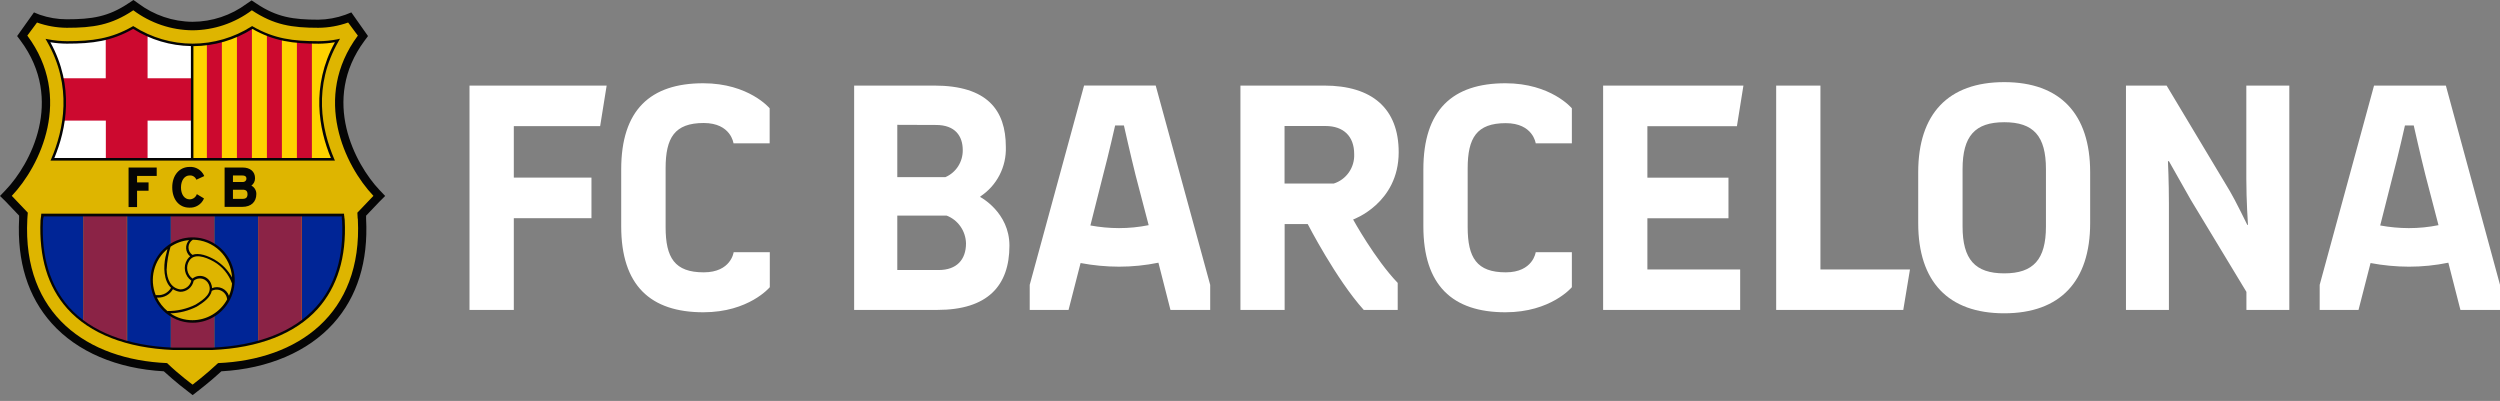 <svg width="318" height="51" viewBox="0 0 318 51" fill="none" xmlns="http://www.w3.org/2000/svg">
<rect x="0" y="0" width="318" height="51" fill="#808080" stroke="none"/>
<g clip-path="url(#clip0_676_169)">
<path d="M59.721 10.885H77.166L76.338 16.047H65.357V22.591H75.234V27.759H65.357V39.421H59.721V10.885ZM79.017 21.546C79.017 13.988 82.721 10.591 89.45 10.591C95.252 10.591 97.9 13.775 97.9 13.775V18.23H93.301C93.301 18.23 92.981 15.646 89.511 15.646C85.808 15.646 84.666 17.523 84.666 21.402V28.891C84.666 32.795 85.826 34.641 89.511 34.641C92.993 34.641 93.32 32.082 93.32 32.082H97.919V36.53C97.919 36.53 95.271 39.721 89.468 39.721C82.721 39.721 79.017 36.293 79.017 28.785V21.546ZM128.4 31.244C128.4 36.361 125.61 39.421 119.234 39.421H108.647V10.885H118.832C125.585 10.885 127.943 14.013 127.943 18.687C127.986 19.932 127.709 21.167 127.14 22.271C126.57 23.375 125.729 24.311 124.697 24.987V25.068C124.697 25.068 128.4 27.002 128.4 31.244ZM114.135 15.878V22.528H120.264C120.926 22.24 121.488 21.759 121.879 21.146C122.27 20.533 122.473 19.817 122.462 19.087C122.462 17.323 121.511 15.896 119.067 15.896L114.135 15.878ZM122.876 30.95C122.856 30.179 122.611 29.432 122.171 28.804C121.732 28.175 121.117 27.694 120.406 27.421H114.135V34.347H119.4C121.678 34.347 122.876 33.045 122.876 30.95ZM153.937 36.236V39.421H148.882L147.351 33.415C145.701 33.752 144.022 33.922 142.338 33.921C140.698 33.917 139.062 33.762 137.45 33.458L135.919 39.421H130.98V36.23L137.894 10.879H147.005L153.937 36.236ZM146.11 28.641L144.45 22.297C143.789 19.657 142.962 15.959 142.962 15.959H141.845C141.845 15.959 141.011 19.657 140.308 22.297L138.697 28.678C139.898 28.9 141.117 29.013 142.338 29.016C143.605 29.017 144.868 28.891 146.11 28.641ZM172.116 27.921C172.116 27.921 174.888 32.964 177.789 35.986V39.421H173.468C169.95 35.517 166.345 28.503 166.345 28.503H163.406V39.421H157.783V10.885H168.431C174.561 10.885 177.913 13.819 177.913 19.363C177.913 25.869 172.116 27.921 172.116 27.921ZM169.647 23.348C170.43 23.102 171.11 22.601 171.582 21.921C172.053 21.242 172.289 20.424 172.252 19.594C172.252 17.329 170.888 16.028 168.61 16.028H163.394V23.348H169.647Z" fill="white"/>
<path d="M181.052 21.546C181.052 13.988 184.756 10.591 191.491 10.591C197.293 10.591 199.941 13.775 199.941 13.775V18.23H195.342C195.342 18.23 195.009 15.665 191.534 15.665C187.83 15.665 186.688 17.542 186.688 21.421V28.891C186.688 32.795 187.849 34.641 191.534 34.641C195.009 34.641 195.342 32.082 195.342 32.082H199.941V36.53C199.941 36.53 197.293 39.721 191.491 39.721C184.744 39.721 181.052 36.293 181.052 28.785V21.546Z" fill="white"/>
<path d="M203.917 10.891H221.763L220.936 16.053H209.547V22.597H219.861V27.765H209.547V34.272H221.349V39.427H203.917V10.891ZM225.929 10.891H231.559V34.272H242.948L242.096 39.427H225.929V10.891ZM243.997 21.909C243.997 14.482 247.812 10.447 254.936 10.447C262.059 10.447 265.868 14.501 265.868 21.909V28.39C265.868 35.779 262.059 39.852 254.936 39.852C247.812 39.852 243.997 35.823 243.997 28.39V21.909ZM254.942 34.772C258.645 34.772 260.244 33.008 260.244 28.81V21.508C260.244 17.31 258.67 15.546 254.942 15.546C251.213 15.546 249.639 17.31 249.639 21.508V28.791C249.633 33.008 251.238 34.772 254.942 34.772ZM270.423 10.891H275.596L283.621 24.28C284.281 25.369 285.855 28.603 285.855 28.603H285.942C285.942 28.603 285.732 25.538 285.732 22.728V10.891H291.201V39.427H285.744V37.124L278.664 25.412L275.886 20.501H275.763C275.763 20.501 275.886 23.104 275.886 25.913V39.427H270.423V10.891Z" fill="white"/>
<path d="M318.003 36.237V39.421H312.966L311.429 33.415C309.779 33.753 308.1 33.923 306.416 33.922C304.778 33.917 303.144 33.762 301.534 33.459L300.003 39.421H295.064V36.23L301.978 10.885H311.114L318.003 36.237ZM310.176 28.641L308.521 22.297C307.855 19.657 307.027 15.959 307.027 15.959H305.91C305.91 15.959 305.083 19.657 304.379 22.297L302.762 28.679C303.964 28.9 305.182 29.013 306.404 29.017C307.67 29.018 308.934 28.892 310.176 28.641Z" fill="white"/>
<path d="M32.032 0.778L32.279 0.946C34.995 2.767 37.18 3.124 40.501 3.124C41.739 3.12 42.968 2.909 44.137 2.498L44.446 2.342L46.02 4.582L45.859 4.807C40.001 12.696 44.569 21.211 47.804 24.615L48.1 24.928L47.798 25.234C47.372 25.666 46.637 26.442 46.094 27.017L45.909 27.218V27.893C46.23 33.155 44.884 37.478 41.977 40.744C38.89 44.21 33.952 46.294 28.162 46.619H27.94L27.773 46.769C26.298 48.133 24.798 49.272 24.785 49.272L24.52 49.466L24.261 49.272C24.199 49.222 22.718 48.108 21.261 46.769L21.094 46.619H20.872C15.057 46.294 10.15 44.21 7.038 40.744C4.106 37.478 2.767 33.155 3.038 27.893V27.843V27.593H3.088V27.243L2.903 27.042C2.39 26.498 1.668 25.697 1.199 25.259L0.896 24.953L1.193 24.64C4.427 21.236 8.995 12.752 3.137 4.832L2.964 4.582L4.538 2.342L4.859 2.454C6.029 2.865 7.258 3.076 8.495 3.08C11.816 3.08 14.001 2.748 16.718 0.928L16.964 0.759L17.211 0.934C19.318 2.528 21.872 3.398 24.501 3.418C27.126 3.402 29.678 2.538 31.785 0.953L32.032 0.778Z" fill="#DEB500"/>
<path d="M48.994 24.926L48.265 24.163C45.179 20.897 40.772 12.726 46.37 5.18L46.809 4.586L44.691 1.577L43.932 1.877C42.83 2.275 41.67 2.487 40.5 2.503C37.303 2.503 35.204 2.19 32.623 0.457L32.006 0.05L31.389 0.469C29.39 1.955 26.979 2.761 24.5 2.772C22.001 2.756 19.572 1.932 17.568 0.419L16.975 0L16.358 0.407C13.778 2.14 11.679 2.453 8.481 2.453C7.318 2.452 6.163 2.257 5.062 1.877L4.321 1.577L2.179 4.586L2.623 5.18C8.222 12.726 3.858 20.897 0.728 24.163L0 24.926L0.741 25.652C1.142 26.058 1.852 26.803 2.432 27.429V27.823C2.148 33.266 3.549 37.752 6.593 41.143C9.827 44.747 14.87 46.899 20.84 47.23C22.321 48.594 23.821 49.733 23.889 49.777L24.506 50.259L25.123 49.777C25.185 49.727 26.679 48.594 28.16 47.23C34.13 46.899 39.173 44.728 42.407 41.143C45.451 37.752 46.852 33.266 46.568 27.823V27.754C46.563 27.679 46.563 27.604 46.568 27.529V27.435C47.148 26.809 47.858 26.065 48.259 25.658L48.994 24.926ZM45.457 27.053C45.512 27.604 45.457 27.579 45.519 27.898C46.136 40.035 37.815 45.76 27.741 46.186C26.198 47.643 24.5 48.926 24.5 48.926C24.5 48.926 22.796 47.675 21.253 46.186C11.179 45.76 2.84 40.042 3.475 27.898C3.512 27.579 3.475 27.604 3.537 27.053C2.957 26.427 2 25.427 1.5 24.913C5.111 21.11 9.327 12.4 3.475 4.53L4.71 2.865C5.926 3.299 7.205 3.525 8.494 3.535C11.846 3.535 14.142 3.197 16.957 1.308C19.142 2.943 21.783 3.835 24.5 3.854C27.215 3.834 29.853 2.942 32.037 1.308C34.852 3.185 37.142 3.535 40.5 3.535C41.789 3.525 43.068 3.299 44.284 2.865L45.519 4.53C39.667 12.413 43.883 21.11 47.5 24.913C46.994 25.427 46.037 26.434 45.457 27.053Z" fill="#050505"/>
<path d="M6.67 20.276C8.522 16.009 9.188 10.535 6.102 5.179C6.894 5.325 7.698 5.4 8.503 5.405C11.658 5.405 14.145 5.11 16.942 3.528C19.211 4.959 21.83 5.719 24.503 5.724C27.18 5.715 29.802 4.947 32.071 3.509C34.867 5.11 37.355 5.386 40.51 5.386C41.319 5.383 42.128 5.303 42.923 5.148C39.837 10.516 40.51 15.991 42.343 20.258H6.67" fill="white"/>
<path d="M42.334 20.274C40.482 16.007 39.816 10.532 42.914 5.164C42.119 5.319 41.311 5.399 40.501 5.402C37.346 5.402 34.859 5.108 32.062 3.525C29.791 4.957 27.17 5.717 24.495 5.721H24.408V20.274H42.334Z" fill="#FFD200"/>
<path d="M38.412 40.89C41.924 38.287 44.004 34.126 43.696 28.058C43.696 27.713 43.64 27.695 43.609 27.351H38.412V40.89Z" fill="#002596"/>
<path d="M32.837 43.505C34.832 42.989 36.716 42.102 38.393 40.89V27.351H32.837V43.505ZM10.584 40.89C12.261 42.102 14.144 42.989 16.14 43.505V27.351H10.584V40.89Z" fill="#8B2346"/>
<path d="M5.3 28.058C4.991 34.126 7.071 38.287 10.584 40.89V27.351H5.386C5.355 27.695 5.331 27.713 5.3 28.058Z" fill="#002596"/>
<path d="M24.522 30.341C25.5 30.342 26.459 30.621 27.287 31.148V27.351H21.732V31.167C22.566 30.629 23.533 30.342 24.522 30.341ZM24.522 40.971C23.531 40.971 22.561 40.685 21.726 40.145V44.356H27.287V40.164C26.459 40.691 25.5 40.971 24.522 40.971Z" fill="#8B2346"/>
<path d="M27.273 27.351V31.148C28.029 31.624 28.654 32.288 29.087 33.077C29.52 33.866 29.747 34.754 29.747 35.656C29.747 36.559 29.52 37.447 29.087 38.235C28.654 39.024 28.029 39.688 27.273 40.164V44.356C29.149 44.271 31.011 43.985 32.828 43.505V27.351H27.273ZM19.26 35.672C19.263 34.772 19.491 33.888 19.923 33.103C20.355 32.317 20.976 31.655 21.729 31.18V27.351H16.174V43.505C17.991 43.985 19.853 44.27 21.729 44.356V40.145C20.978 39.672 20.358 39.014 19.926 38.231C19.494 37.449 19.265 36.568 19.26 35.672Z" fill="#002596"/>
<path d="M7.914 9.959C8.265 11.731 8.313 13.551 8.056 15.34H13.463V20.276H18.772V15.34H24.433V9.959H18.772V4.485C18.134 4.201 17.516 3.875 16.92 3.509C15.835 4.142 14.667 4.616 13.451 4.917V9.959H7.914ZM35.858 20.276V5.017C35.207 4.861 34.569 4.652 33.951 4.391V20.276H35.858ZM28.223 20.276V5.211C27.598 5.39 26.96 5.519 26.315 5.598V20.276H28.223ZM39.673 20.276V5.392C39.013 5.392 38.383 5.348 37.766 5.292V20.308L39.673 20.276ZM32.044 20.276V3.521C31.429 3.896 30.792 4.233 30.136 4.529V20.276H32.044Z" fill="#CC092F"/>
<path d="M5.239 27.326C5.239 27.507 5.208 27.595 5.196 27.695C5.183 27.795 5.165 27.877 5.152 28.039C4.949 32.707 6.066 36.479 8.566 39.263C11.436 42.454 16.084 44.269 22.017 44.519H26.992C32.918 44.269 37.566 42.454 40.436 39.263C42.906 36.479 44.084 32.707 43.85 28.033C43.85 27.877 43.819 27.783 43.807 27.695C43.794 27.608 43.807 27.507 43.764 27.326V27.176H5.251L5.239 27.326ZM5.467 28.064C5.467 27.914 5.498 27.826 5.51 27.745C5.533 27.673 5.551 27.6 5.566 27.526H43.473C43.469 27.608 43.469 27.689 43.473 27.77C43.473 27.852 43.473 27.939 43.517 28.083C43.745 32.657 42.622 36.354 40.177 39.069C37.368 42.198 32.77 43.975 26.961 44.219H21.992C16.159 43.975 11.585 42.198 8.776 39.069C6.362 36.329 5.239 32.632 5.467 28.064ZM6.523 20.2L6.424 20.425H42.603L42.504 20.2C40.936 16.546 39.757 10.984 43.072 5.234L43.251 4.921L42.893 5.003C42.108 5.158 41.31 5.238 40.511 5.24C37.282 5.24 34.881 4.934 32.152 3.364L32.072 3.313L31.992 3.364C29.747 4.79 27.153 5.548 24.504 5.553C21.857 5.548 19.265 4.79 17.023 3.364L16.943 3.313L16.862 3.364C14.134 4.928 11.726 5.24 8.504 5.24C7.707 5.233 6.911 5.153 6.128 5.003L5.788 4.94L5.961 5.247C9.27 10.99 8.091 16.546 6.523 20.2ZM24.603 5.872C27.256 5.855 29.853 5.097 32.109 3.683C34.862 5.247 37.294 5.56 40.541 5.56C41.232 5.553 41.922 5.49 42.603 5.372C39.517 11.003 40.566 16.446 42.091 20.1H24.603V5.872ZM6.406 5.378C7.1 5.49 7.801 5.549 8.504 5.553C11.751 5.553 14.183 5.247 16.936 3.676C19.145 5.064 21.684 5.818 24.282 5.86V20.1H6.912C8.436 16.446 9.51 11.015 6.406 5.378Z" fill="#050505"/>
<path d="M24.477 41.054C25.538 41.057 26.575 40.742 27.459 40.148C28.342 39.553 29.032 38.706 29.44 37.714C29.849 36.722 29.957 35.63 29.753 34.575C29.548 33.52 29.039 32.551 28.291 31.79C27.542 31.028 26.587 30.509 25.548 30.298C24.508 30.087 23.43 30.194 22.449 30.604C21.469 31.015 20.631 31.71 20.042 32.604C19.452 33.498 19.137 34.548 19.137 35.623C19.137 37.06 19.699 38.439 20.7 39.456C21.701 40.474 23.059 41.049 24.477 41.054ZM24.477 40.728C23.476 40.73 22.497 40.427 21.668 39.859C22.833 39.825 23.977 39.535 25.02 39.008C25.872 38.489 26.773 37.85 26.94 36.993C27.136 36.891 27.354 36.838 27.574 36.842C27.795 36.845 28.012 36.903 28.204 37.011C28.398 37.12 28.561 37.275 28.681 37.462C28.8 37.65 28.872 37.865 28.891 38.088C28.455 38.888 27.816 39.554 27.039 40.019C26.263 40.483 25.378 40.728 24.477 40.728ZM22.008 36.793C22.279 36.967 22.584 37.078 22.903 37.118C23.31 37.129 23.708 36.992 24.026 36.734C24.343 36.475 24.56 36.11 24.637 35.704C24.786 35.58 24.961 35.492 25.148 35.448C25.336 35.404 25.531 35.405 25.718 35.451C25.906 35.498 26.079 35.587 26.226 35.714C26.373 35.84 26.488 36 26.563 36.18C27.008 37.25 26.076 38.019 24.878 38.745C23.761 39.296 22.534 39.576 21.292 39.565C20.732 39.098 20.278 38.516 19.959 37.857H20.082C20.465 37.867 20.845 37.775 21.181 37.588C21.517 37.401 21.798 37.127 21.995 36.793H22.008ZM21.205 34.215C21.25 33.254 21.414 32.301 21.693 31.381C22.395 30.901 23.207 30.613 24.051 30.543C23.92 30.684 23.819 30.852 23.754 31.034C23.69 31.217 23.663 31.411 23.676 31.605C23.689 31.799 23.741 31.988 23.828 32.16C23.916 32.333 24.038 32.485 24.187 32.607C24.038 32.724 23.911 32.866 23.81 33.027C23.54 33.454 23.444 33.971 23.542 34.469C23.64 34.968 23.924 35.408 24.335 35.698C24.261 36.016 24.083 36.3 23.829 36.502C23.576 36.704 23.262 36.813 22.94 36.812C21.761 36.662 21.212 35.567 21.193 34.215H21.205ZM26.977 36.655C26.968 36.45 26.922 36.249 26.841 36.061C26.755 35.838 26.617 35.638 26.44 35.478C26.263 35.319 26.051 35.204 25.822 35.143C25.593 35.082 25.353 35.077 25.121 35.128C24.89 35.178 24.673 35.284 24.489 35.435C24.144 35.185 23.908 34.808 23.831 34.384C23.753 33.961 23.841 33.523 24.076 33.164C24.662 32.226 25.995 32.595 27.212 33.283C28.282 33.904 29.098 34.891 29.514 36.067C29.471 36.605 29.34 37.132 29.125 37.625C29.052 37.414 28.936 37.22 28.786 37.055C28.636 36.89 28.454 36.758 28.251 36.668C28.049 36.577 27.831 36.529 27.609 36.527C27.388 36.525 27.169 36.568 26.965 36.655H26.977ZM27.341 33.045C26.465 32.551 25.31 32.094 24.477 32.42C24.318 32.313 24.188 32.168 24.1 31.996C24.012 31.825 23.968 31.634 23.974 31.441C23.98 31.247 24.034 31.059 24.132 30.893C24.229 30.727 24.367 30.589 24.532 30.493C25.808 30.505 27.032 31.007 27.956 31.897C28.881 32.788 29.438 34.001 29.514 35.291C29 34.356 28.244 33.58 27.329 33.045H27.341ZM21.304 31.663C21.212 32.038 21.119 32.363 21.045 32.701C20.786 33.903 20.792 35.711 21.755 36.605C21.585 36.903 21.339 37.148 21.042 37.314C20.745 37.479 20.408 37.559 20.07 37.544H19.81C19.404 36.532 19.329 35.414 19.599 34.356C19.867 33.298 20.466 32.356 21.304 31.669V31.663ZM19.934 22.378V21.308H16.354V26.338H17.434V24.261H18.897V23.198H17.434V22.378H19.934ZM24.125 22.316C24.299 22.303 24.473 22.345 24.623 22.436C24.773 22.526 24.892 22.661 24.965 22.822V22.866L25.965 22.403V22.353C25.804 21.998 25.541 21.701 25.21 21.501C24.88 21.301 24.497 21.208 24.113 21.233C22.817 21.233 21.909 22.297 21.909 23.823C21.909 25.35 22.761 26.413 24.082 26.413C24.468 26.436 24.852 26.34 25.183 26.136C25.514 25.933 25.775 25.633 25.934 25.275V25.231L25.026 24.687V24.73C24.956 24.916 24.831 25.075 24.669 25.187C24.507 25.299 24.315 25.358 24.119 25.356C23.465 25.356 23.02 24.73 23.02 23.848C23.02 22.966 23.459 22.316 24.125 22.316ZM31.977 23.611C32.124 23.503 32.243 23.361 32.324 23.196C32.404 23.032 32.444 22.849 32.44 22.666C32.44 21.815 31.823 21.308 30.847 21.308H28.57V26.313H30.823C31.94 26.313 32.607 25.688 32.607 24.668C32.608 24.45 32.55 24.236 32.439 24.049C32.328 23.863 32.168 23.711 31.977 23.611ZM29.631 22.322H30.804C31.286 22.322 31.347 22.547 31.347 22.741C31.347 22.935 31.187 23.154 30.854 23.154H29.631V22.322ZM30.866 25.294H29.631V24.13H30.866C31.304 24.13 31.483 24.311 31.483 24.712C31.483 25.112 31.279 25.294 30.866 25.294Z" fill="#050505"/>
</g>
<defs>
<clipPath id="clip0_676_169">
<rect width="318" height="50.277" fill="white"/>
</clipPath>
</defs>
</svg>
